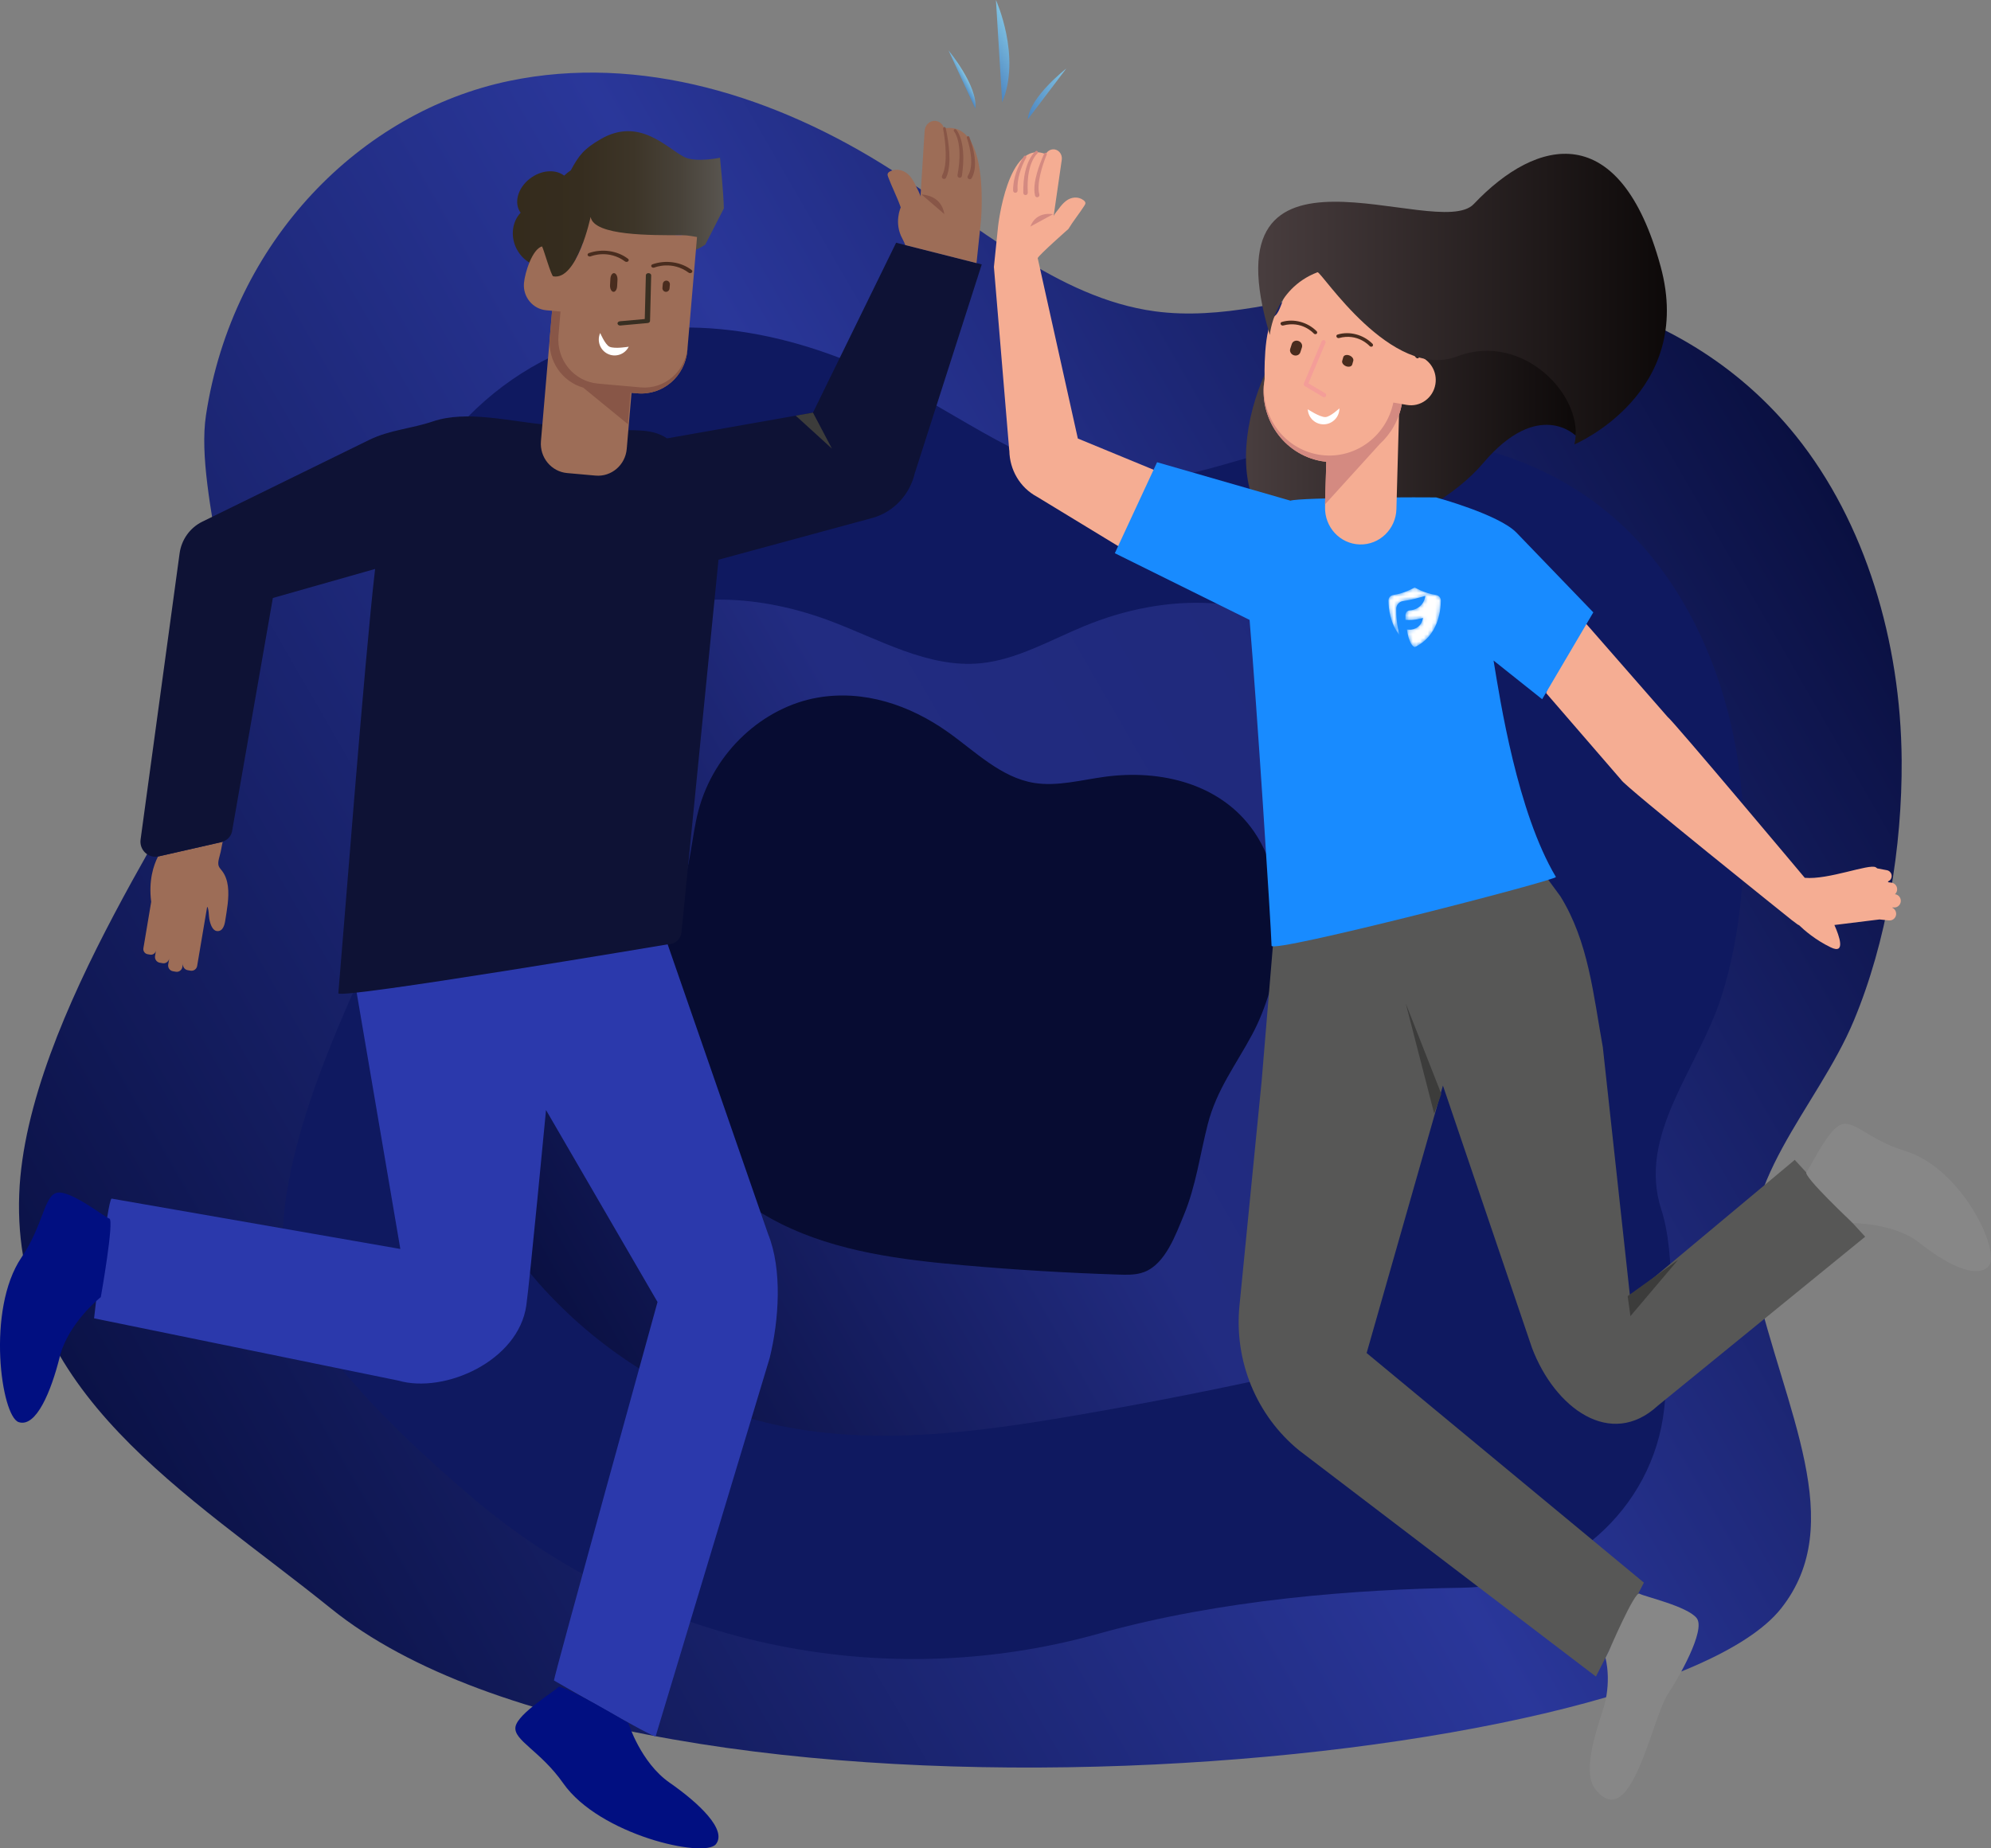 <svg xmlns="http://www.w3.org/2000/svg" width="532" height="494" viewBox="0 0 532 494" fill="none"><rect x="0" y="0" width="532" height="494" fill="#808080" stroke="none"/><g clip-path="url(#clip0_1229_2641)"><path d="M475.863 429.943C493.977 407.152 476.982 377.187 468.952 342.578 462.965 316.772 485.547 296.297 495.374 272.712 504.123 251.723 508.29 226.299 508.129 203.152 507.907 171.552 498.463 139.637 479.866 116.49c-28.978-36.066-75.904-46.278-118.139-39.333-17.692 2.91-35.42 8.451-53.159 6.045-25.87-3.51-47.507-23.144-70.266-37.735-30.982-19.862-67.3-31.109-102.218-23.842-39.589 8.242-73.976 42.639-81.048 89.372-3.206 21.174 11.726 59.065 4.788 79.022-7.035 20.242-52.884 81.547-54.687 129.13C3.124 372.203 50.343 399.14 88.464 429.924 173.001 498.198 441.138 473.628 475.863 429.94" fill="url(#paint0_linear_1229_2641)"/><path d="M390.491 424.359C418.484 423.958 441.732 403.428 444.674 376.504 446.874 356.391 447.759 335.117 443.913 323.296 437.396 303.276 453.835 285.63 459.978 266.344 465.444 249.181 466.987 228.809 465.257 210.516c-2.358-24.974-12.029-49.603-28.334-66.702-25.403-26.647-63.212-31.693-96.128-23.472C327.007 123.785 313.372 129.313 299.18 128.555 278.481 127.451 260.016 113.32 241.015 103.253c-25.87-13.704-55.364-20.25-82.47-12.248C127.811 100.079 103 129.5 100.633 166.913 99.561 183.865 113.986 212.861 109.879 229.092c-4.167 16.46-35.786 67.883-34.321 105.642C76.255 352.742 99.609 377.653 126.503 400.515c45.664 38.82 108.657 52.447 167.044 36.116C326.423 427.436 362.667 424.758 390.494 424.356" fill="#0f1960"/><path d="M358.481 362.88C358.864 362.658 359.236 362.415 359.601 362.156 367.294 356.642 368.173 343.644 369.293 335.175 370.999 322.29 369.171 308.954 368.984 296.021 368.77 281.288 373.833 269.167 377.031 255.307 379.878 242.972 379.92 228.838 377.865 216.468 375.058 199.577 367.344 183.677 355.531 173.615 337.124 157.939 311.413 158.354 289.647 167.367 280.528 171.143 271.615 176.333 262.02 177.268 248.026 178.633 234.901 170.832 221.612 165.872 203.522 159.125 183.338 157.654 165.472 165.922 145.214 175.295 129.939 198.022 130.166 223.929 130.269 235.667 133.433 247.409 131.458 258.965c-2.005 11.717-8.438 21.277-12.161 32.218C116.4 299.689 124 312.706 127.943 320.035c5.432 10.093 12.354 19.436 20.456 27.689 16.128 16.421 37.086 28.579 60.072 33.341C234.024 386.357 260.576 382.858 286.306 378.477 307.525 374.864 328.636 370.665 349.605 365.885 352.668 365.185 355.809 364.44 358.478 362.88" fill="url(#paint1_linear_1229_2641)"/><path d="M304.913 340.233C305.188 340.159 305.46 340.069 305.732 339.966 311.439 337.796 314.183 329.868 316.306 324.792 319.541 317.068 320.658 308.487 322.726 300.43 325.082 291.243 330.274 284.54 334.599 276.457 338.45 269.263 340.864 260.49 341.68 252.475 342.792 241.529 340.687 230.395 335.048 222.224 326.265 209.49 310.229 205.558 295.19 207.61 288.888 208.468 282.476 210.237 276.36 209.255 267.439 207.821 260.607 200.838 253.192 195.594 243.098 188.455 230.81 184.254 218.319 186.477c-14.163 2.523-27.489 14.145-31.722 30.27C184.679 224.054 184.661 231.86 181.484 238.713 178.259 245.664 172.65 250.552 168.488 256.74 165.253 261.549 167.772 270.874 168.985 276.066 170.654 283.22 173.374 290.152 177.013 296.596 184.254 309.422 195.216 320.387 208.688 327.09 223.661 334.539 240.743 336.692 257.462 338.163 271.25 339.377 285.067 340.209 298.9 340.656 300.918 340.722 302.996 340.772 304.919 340.236" fill="#070c32"/><path d="M421.043 116.45S411.071 106.362 396.325 123.752c-14.747 17.39-52.237 29.892-61.06 10.725C326.442 115.309 343.557 72.345 370.534 77.968 397.513 83.588 423.666 92.313 421.043 116.45z" fill="url(#paint2_linear_1229_2641)"/><path d="M409.326 360.181C415.437 376.372 430.382 387.329 442.987 375.682l55.392-45.15-18.816-20.538-43.989 36.747L428.277 279.867C425.718 265.733 424.469 251.753 416.966 239.589L404.43 222.508l-52.504 5.363L342.504 224.161 337.108 289.004 331.188 348.96C329.727 363.759 335.711 378.31 347.086 387.611l79.348 60.476 12.818-25.102-74.084-61.365 20.39-71.48 23.771 70.038L409.326 360.181z" fill="#575756"/><path d="M375.625 268.186 383.213 297.61 385.122 292.373 375.625 268.186z" fill="#3c3c3b"/><path d="M434.911 346.4 435.653 351.758l12.729-15.031-13.471 9.673z" fill="#3c3c3b"/><path d="M506.336 238.995H506.331C506.634 238.718 506.853 238.34 506.909 237.899 507.033 236.925 506.352 236.024 505.398 235.9L504.619 235.797C504.582 235.771 504.559 235.744 504.519 235.718 504.519 235.718 504.498 235.673 504.456 235.594 504.944 235.401 505.338 234.989 505.441 234.426 505.596 233.571 505.036 232.739 504.194 232.58L501.619 232.094C501.484 231.994 501.355 231.886 501.215 231.799 499.533 230.756 488.549 235.195 482.24 234.611c0 0-35.403-42.219-36.642-42.998l-25.746-29.451L413.139 185.243l20.066 23.213C434.015 210.094 478.607 245.782 478.607 245.782V245.793L478.921 246.028 480.247 247.023C480.4 247.139 480.577 247.216 480.748 247.303 482.071 248.584 485.069 251.219 489.191 253.203 493.25 255.154 491.478 250.182 490.158 247.224L502.205 245.737 504.73 246.001C505.689 246.102 506.552 245.383 506.65 244.409 506.729 243.606 506.267 242.877 505.57 242.581 505.633 242.563 505.697 242.542 505.763 242.521L505.971 242.542C506.93 242.642 507.794 241.926 507.891 240.949 507.989 239.972 507.287 239.093 506.328 238.992" fill="#f5ad93"/><path d="M288.001 117.203 277.276 68.986C277.601 68.146 285.479 61.196 285.479 61.196 286.781 59.041 288.408 57.071 289.763 54.945 289.902 54.723 290.048 54.483 290.021 54.224 289.992 53.933 289.757 53.69 289.504 53.5 288.043 52.407 286.152 52.681 284.853 53.693 284.09 54.287 283.477 55.008 282.931 55.771 282.672 56.133 281.724 57.187 281.531 57.776L283.707 42.707C283.9 41.371 283.036 40.122 281.784 39.931 281.161 39.839 280.554 40.027 280.078 40.407 279.777 40.647 279.537 40.969 279.371 41.339 279.357 41.236 279.35 41.175 279.35 41.175c-10.102-4.099-12.666 19.339-12.666 19.339L265.575 71.337 269.66 120.229C269.671 120.314 269.692 120.393 269.702 120.475 269.776 125.482 272.462 130.291 277.115 132.778l22.031 13.405 11.604-19.6-22.752-9.383L288.001 117.203zM281.502 57.998S281.502 57.998 281.502 58V57.998z" fill="#f5ad93"/><path d="M281.37 57.256S276.923 56.281 275.304 60.559L281.37 57.256z" fill="#d48a81"/><path d="M279.677 41.328C278.98 43.042 278.386 44.828 277.971 46.629 277.762 47.529 277.601 48.44 277.538 49.341 277.475 50.239 277.485 51.147 277.712 51.937V51.945C277.81 52.267 277.628 52.608 277.311 52.703 276.994 52.798 276.661 52.613 276.569 52.291 276.569 52.283 276.563 52.272 276.563 52.262 276.313 51.218 276.36 50.207 276.468 49.233 276.582 48.255 276.793 47.31 277.049 46.386 277.559 44.532 278.235 42.76 279.03 41.022 279.115 40.84 279.326 40.763 279.503 40.845 279.677 40.927 279.754 41.133 279.682 41.313L279.677 41.326V41.328z" fill="#d48a81"/><path d="M277.182 41.002C276.593 41.564 276.099 42.409 275.74 43.236 275.37 44.078 275.119 44.979 274.939 45.89 274.744 46.801 274.667 47.736 274.601 48.67 274.562 49.608 274.575 50.548 274.623 51.488V51.502C274.641 51.84 274.385 52.125 274.055 52.143 273.725 52.159 273.445 51.9 273.426 51.565V51.541C273.416 50.559 273.439 49.576 273.519 48.597 273.624 47.617 273.746 46.637 273.991 45.676 274.221 44.715 274.525 43.767 274.963 42.869 275.412 41.971 275.909 41.128 276.727 40.405 276.88 40.267 277.115 40.286 277.248 40.444 277.377 40.597 277.364 40.827 277.221 40.965L277.179 41.004 277.182 41.002z" fill="#d48a81"/><path d="M274.187 42.148C273.442 43.471 272.845 44.923 272.428 46.389 272.011 47.86 271.797 49.384 271.902 50.86V50.87C271.929 51.208 271.681 51.499 271.35 51.525 271.02 51.552 270.732 51.298 270.709 50.963 270.709 50.952 270.709 50.939 270.709 50.931 270.677 49.252 271.004 47.627 271.525 46.101 272.056 44.572 272.737 43.13 273.603 41.767 273.706 41.604 273.923 41.556 274.084 41.662 274.24 41.765 274.29 41.973 274.197 42.137L274.187 42.153V42.148z" fill="#d48a81"/><path d="M405.135 142.288C400.384 137.474 383.73 132.942 383.73 132.942 382.994 132.871 347.154 132.911 344.807 133.817V133.809L309.17 123.541l-11.284 24.312 36.006 17.828C335.751 187.524 339.586 246.739 339.765 252.771 339.828 254.889 416.224 235.194 415.741 234.38c-10.321-17.313-14.903-47.179-16.656-57.84l12.982 10.339 13.669-23.213-20.599-21.38L405.135 142.288z" fill="#188bff"/><mask id="mask0_1229_2641" style="mask-type:luminance" maskUnits="userSpaceOnUse" x="371" y="157" width="14" height="16"><path fill-rule="evenodd" clip-rule="evenodd" d="M378 157S375.3 158.606 372.331 159.008C371.565 159.112 370.992 159.752 371 160.518 371.023 162.626 371.442 166.678 374.018 169.866 373.211 167.225 373.052 164.569 373.08 162.705 373.097 161.656 373.884 160.77 374.935 160.641 375.918 160.521 377.017 160.288 378 160.046 378.683 159.878 379.31 159.706 379.801 159.565 380.443 159.38 380.854 159.248 380.854 159.248v0C380.851 159.268 380.848 159.287 380.846 159.307 380.657 160.859 379.65 162.151 378.269 162.753 377.808 162.955 377.304 163.08 376.776 163.112 376.768 163.112 376.76 163.113 376.751 163.113 376.743 163.114 376.733 163.114 376.725 163.115 376.559 163.124 376.402 163.165 376.26 163.232 376.266 163.229 376.271 163.226 376.277 163.224 376.27 163.227 376.263 163.229 376.256 163.232 376.255 163.233 376.253 163.234 376.252 163.235 375.823 163.438 375.533 163.873 375.541 164.372 375.551 164.912 375.554 165.465 375.532 165.667 376.695 165.791 377.825 165.673 378.684 165.519h0C379.606 165.353 380.216 165.144 380.216 165.144s0 0 0 0C380.214 165.163 380.211 165.181 380.209 165.199 380.033 166.733 378.825 168.076 377.078 168.267 377.057 168.269 377.035 168.272 377.013 168.274 376.971 168.278 376.927 168.28 376.884 168.283 376.868 168.284 376.853 168.285 376.837 168.286 376.545 168.299 376.24 168.282 375.923 168.228 376.139 169.666 376.451 170.936 376.97 171.912 377.131 172.214 377.537 172.759 378 172.979 384.185 170.047 384.968 163.422 385 160.513 385.008 159.749 384.433 159.111 383.669 159.008 380.701 158.606 378 157 378 157z" fill="#fff"/></mask><g mask="url(#mask0_1229_2641)"><path fill-rule="evenodd" clip-rule="evenodd" d="M378 157S375.3 158.606 372.331 159.008C371.565 159.112 370.992 159.752 371 160.518 371.023 162.626 371.442 166.678 374.018 169.866 373.211 167.225 373.052 164.569 373.08 162.705 373.097 161.656 373.884 160.77 374.935 160.641 375.918 160.521 377.017 160.288 378 160.046 378.683 159.878 379.31 159.706 379.801 159.565 380.443 159.38 380.854 159.248 380.854 159.248v0C380.851 159.268 380.848 159.287 380.846 159.307 380.657 160.859 379.65 162.151 378.269 162.753 377.808 162.955 377.304 163.08 376.776 163.112 376.768 163.112 376.76 163.113 376.751 163.113 376.743 163.114 376.733 163.114 376.725 163.115 376.559 163.124 376.402 163.165 376.26 163.232 376.266 163.229 376.271 163.226 376.277 163.224 376.27 163.227 376.263 163.229 376.256 163.232 376.255 163.233 376.253 163.234 376.252 163.235 375.823 163.438 375.533 163.873 375.541 164.372 375.551 164.912 375.554 165.465 375.532 165.667 376.695 165.791 377.825 165.673 378.684 165.519h0C379.606 165.353 380.216 165.144 380.216 165.144s0 0 0 0C380.214 165.163 380.211 165.181 380.209 165.199 380.033 166.733 378.825 168.076 377.078 168.267 377.057 168.269 377.035 168.272 377.013 168.274 376.971 168.278 376.927 168.28 376.884 168.283 376.868 168.284 376.853 168.285 376.837 168.286 376.545 168.299 376.24 168.282 375.923 168.228 376.139 169.666 376.451 170.936 376.97 171.912 377.131 172.214 377.537 172.759 378 172.979 384.185 170.047 384.968 163.422 385 160.513 385.008 159.749 384.433 159.111 383.669 159.008 380.701 158.606 378 157 378 157z" fill="#fff"/></g><path d="M379.143 95.161 379.088 95.676H379.082C375.559 97.794 375.673 62.787 354.195 69.68c-11.794 3.784-10.92 12.555-13.445 14.665C337.46 87.096 337.906 101.293 337.906 101.293 336.171 111.645 342.984 121.472 353.128 123.244 353.553 123.318 353.976 123.355 354.395 123.4L354.06 135.511C353.912 140.882 358.058 145.359 363.324 145.512 368.588 145.662 372.977 141.432 373.125 136.06L373.819 110.843C374.136 109.926 374.395 108.976 374.577 107.991L375.895 108.22C379.5 108.849 382.925 106.377 383.54 102.698 384.097 99.376 382.172 96.212 379.138 95.167" fill="#f5ad93"/><path d="M352.259 121.495C342.739 119.831 336.343 110.609 337.969 100.893l2.863-17.073L337.901 101.292C336.166 111.644 342.979 121.471 353.125 123.24 353.548 123.314 353.97 123.351 354.39 123.396L354.029 134.818l14.646-16.138L368.659 118.685C371.641 115.978 373.79 112.283 374.575 107.984L372.301 107.588C370.37 116.923 361.552 123.119 352.257 121.495" fill="#d48a81"/><path d="M177.987 251.205 153.255 244.909 118.776 241.223 92.819 250.701l14.152 83.105-77.153-13.458C28.709 320.673 25.138 352.344 25.138 352.344l81.289 16.64C118.776 372.555 138.538 363.763 140.635 348.88 141.554 342.359 145.898 296.678 145.898 296.678l29.794 51.304s-27.964 101.123-27.671 101.152c0 0 26.993 15.639 27.172 14.918l30.463-101.089C208.13 352.928 209.097 339.309 205.212 329.749" fill="#2b39ac"/><path d="M60.893 236.854C60.701 235.375 60.254 233.997 59.396 232.845 59.079 232.426 58.707 232.04 58.48 231.562 58.002 230.553 58.754 228.728 58.966 227.659 59.142 226.753 59.322 225.847 59.502 224.941 59.399 224.973 59.309 225.031 59.201 225.055l-16.849 3.834C42.31 228.9 42.27 228.892 42.228 228.9c-1.223 2.387-2.554 6.441-1.83 12.132l-2.081 12.396C38.19 254.176 38.689 254.894 39.42 255.023L40.115 255.145C40.849 255.274 41.552 254.767 41.678 254.017l2.078-12.375-2.327 13.859C41.288 256.346 41.847 257.154 42.674 257.297L43.458 257.434C44.282 257.58 45.075 257.007 45.217 256.164L44.945 257.78C44.803 258.623 45.362 259.431 46.189 259.576L46.973 259.713C47.8 259.859 48.592 259.288 48.732 258.443l2.591-15.425-2.432 14.48C48.751 258.34 49.308 259.148 50.137 259.294L50.922 259.431C51.748 259.576 52.54 259.003 52.68 258.161l2.673-15.819C55.786 242.709 55.804 244.912 55.91 245.503 56.161 246.916 56.729 248.725 57.999 248.844 59.494 248.986 59.99 247.32 60.172 246.124 60.587 243.411 61.29 239.923 60.893 236.857" fill="#9d6d57"/><path d="M260.929 70.313 241.891 65.491 239.446 64.873l-22.22 45.409L178.233 117.165C173.936 114.257 168.887 115.276 163.389 114.788 157.465 114.26 151.544 113.998 145.621 113.47 136.28 112.638 124.694 109.567 115.66 112.633 109.876 114.595 104.146 114.883 98.642 117.576 94.467 119.621 90.292 121.67 86.116 123.714c-9.182 4.5-18.365 9-27.544 13.5C57.067 137.951 55.561 138.69 54.056 139.427 50.768 141.038 48.489 144.223 47.987 147.909L37.564 224.383C37.189 227.135 39.581 229.419 42.233 228.902 42.275 228.894 42.315 228.899 42.357 228.888L59.206 225.056C59.312 225.033 59.404 224.975 59.507 224.943 60.706 224.555 61.654 223.596 61.979 222.339l10.931-62.517 27.32-7.761C97.406 176.129 91.586 252.096 90.408 265.459 90.252 267.236 178.608 252.36 178.608 252.36 180.404 252.365 181.914 250.982 182.099 249.157L191.984 149.592l41.182-11.179C239.015 136.749 243.193 131.977 244.464 126.334 244.495 126.241 244.54 126.157 244.569 126.064l17.757-55.397L260.932 70.313H260.929z" fill="#0e1235"/><path d="M262.083 59.298S264.74 32.171 252.349 34.313C252.349 34.313 252.325 34.379 252.286 34.493 252.185 34.033 251.993 33.611 251.71 33.262 251.264 32.715 250.622 32.354 249.893 32.306 248.438 32.211 247.163 33.407 247.065 34.968L245.95 52.54C245.871 51.827 245.05 50.401 244.844 49.928 244.405 48.933 243.883 47.964 243.164 47.105 241.934 45.64 239.861 44.863 237.951 45.74 237.624 45.891 237.299 46.107 237.198 46.429 237.106 46.717 237.212 47.023 237.32 47.309 238.347 50.047 239.721 52.675 240.679 55.432 240.679 55.432 238.778 59.562 241.128 63.811 241.456 64.403 241.691 64.957 241.891 65.496l19.038 4.822L262.083 59.303V59.298z" fill="#9d6d57"/><path d="M246.257 51.99S251.515 51.988 252.331 57.222L246.257 51.99z" fill="#885647"/><path d="M252.698 34.233C253.178 36.391 253.514 38.559 253.646 40.777 253.715 41.884 253.725 43.001 253.617 44.126 253.503 45.248 253.318 46.392 252.796 47.493 252.65 47.796 252.291 47.92 251.995 47.773 251.7 47.625 251.575 47.26 251.718 46.957 251.721 46.949 251.726 46.941 251.729 46.935L251.734 46.925C252.186 46.069 252.41 45.037 252.547 44.002 252.687 42.961 252.719 41.889 252.693 40.817 252.645 38.672 252.389 36.507 252.001 34.394V34.381C251.964 34.183 252.09 33.993 252.283 33.956 252.473 33.919 252.653 34.043 252.695 34.233" fill="#885647"/><path d="M255.497 34.638C256.237 35.565 256.567 36.558 256.855 37.59 257.121 38.62 257.28 39.671 257.341 40.722 257.42 41.773 257.396 42.825 257.351 43.87 257.288 44.916 257.169 45.957 257.029 46.992 256.984 47.325 256.68 47.557 256.355 47.512 256.028 47.465 255.798 47.158 255.846 46.823 255.846 46.815 255.846 46.81 255.846 46.802V46.786C256.023 45.79 256.171 44.789 256.271 43.786 256.353 42.78 256.411 41.773 256.371 40.77 256.35 39.767 256.239 38.768 256.025 37.802 255.814 36.854 255.471 35.85 254.958 35.153L254.919 35.097C254.797 34.931 254.829 34.696 254.993 34.569 255.151 34.448 255.376 34.477 255.5 34.633" fill="#885647"/><path d="M259.007 36.62C259.675 38.342 260.172 40.106 260.409 41.957 260.634 43.784 260.626 45.786 259.654 47.598 259.496 47.894 259.131 48.002 258.841 47.841 258.55 47.68 258.445 47.307 258.603 47.012 258.608 47.004 258.614 46.996 258.619 46.985L258.635 46.959C259.459 45.601 259.612 43.792 259.467 42.06 259.329 40.314 258.917 38.55 258.357 36.884L258.352 36.868C258.289 36.681 258.386 36.48 258.569 36.416 258.746 36.353 258.936 36.446 259.004 36.623" fill="#885647"/><path d="M217.226 110.281 222.296 119.905 212.62 111.092 217.226 110.281z" fill="#3c3c3b"/><path d="M193.405 55.717C193.405 52.32 192.391 42.156 192.391 42.156S185.907 43.526 182.831 41.963C178.12 39.568 170.865 31.157 160.476 37.199 155.963 39.821 154.637 41.601 152.529 45.51 151.901 45.938 151.304 46.41 150.744 46.936 148.634 45.314 145.196 45.354 142.238 47.276 138.652 49.611 137.17 53.789 138.934 56.609 138.987 56.696 139.066 56.76 139.124 56.842 136.658 59.451 136.277 63.753 138.435 67.21 139.618 69.103 141.351 70.394 143.226 70.986 141.023 73.32 140.31 76.453 141.702 78.734 143.434 81.576 147.768 82.017 151.378 79.722 154.991 77.427 156.512 73.265 154.779 70.426 154.518 69.998 154.18 69.647 153.81 69.335 154.565 67.973 155.215 66.449 155.762 64.97 161.477 68.913 170.551 68.826 178.648 64.117 179.321 63.726 179.963 63.304 180.586 62.868H182.221C182.355 63.317 182.532 63.753 182.789 64.162 184.664 67.165 184.867 67.709 188.456 65.377" fill="url(#paint3_linear_1229_2641)"/><path d="M157.814 57.977S154.235 75.04 147.823 73.854C147.282 73.756 145.262 66.557 144.831 65.855 142.251 66.568 140.249 72.798 140.004 75.674 139.687 79.355 142.357 82.6 145.967 82.923L147.522 83.063 146.896 90.394 144.541 117.925C144.171 122.248 147.306 126.056 151.539 126.433L159.129 127.109C163.365 127.487 167.099 124.289 167.466 119.966L168.747 104.982 170.284 105.119C177.076 105.724 183.06 100.595 183.655 93.666L183.731 92.789l2.517-29.448C185.192 63.203 183.89 62.868 182.437 62.868 174.037 62.858 158.68 63.079 157.816 57.975" fill="#9d6d57"/><path d="M171.179 103.54 159.757 102.523C153.382 101.955 148.666 96.222 149.223 89.717L149.775 83.263 147.52 83.062 146.894 90.394C146.368 96.523 150.242 102.003 155.844 103.606L167.775 113.369 168.493 104.96 170.284 105.119C177.076 105.724 183.06 100.595 183.655 93.668L183.731 92.789C183.174 99.293 177.557 104.105 171.182 103.54" fill="#885647"/><path d="M266.114.0S272.93 14.997 267.788 27.354L266.114.0z" fill="url(#paint4_linear_1229_2641)"/><path d="M253.445 13.471S261.376 23.028 260.613 29.025L253.445 13.471z" fill="url(#paint5_linear_1229_2641)"/><path d="M284.909 18.32S275.137 25.9 274.612 31.923l10.297-13.603z" fill="url(#paint6_linear_1229_2641)"/><path d="M352.042 72.764C353.009 72.397 371.775 101.961 389.408 95.235c17.631-6.726 34.3 10.912 31.279 23.538.0.0 32.314-13.613 23.028-47.593-10.806-39.539-32.995-34.516-49.928-16.635C384.026 64.855 321.738 30.909 339.298 89.52c0 0 .99-12.272 12.744-16.756z" fill="url(#paint7_linear_1229_2641)"/><path fill-rule="evenodd" clip-rule="evenodd" d="M353.676 106.159 353.569 106.111 348.64 103.197C348.391 103.06 348.287 102.752 348.399 102.483L353.141 91.23C353.272 90.948 353.593 90.815 353.874 90.925 354.153 91.039 354.283 91.364 354.165 91.65 354.164 91.653 354.162 91.657 354.161 91.66L349.612 102.455 354.103 105.111C354.364 105.273 354.441 105.623 354.277 105.891 354.143 106.109 353.884 106.213 353.644 106.144L353.676 106.159z" fill="#f49d98"/><path fill-rule="evenodd" clip-rule="evenodd" d="M359.704 97.892C358.965 97.621 358.489 96.974 358.64 96.446L358.925 95.455C359.076 94.927 359.798 94.718 360.536 94.989 361.275 95.26 361.751 95.908 361.6 96.436L361.316 97.427C361.165 97.955 360.443 98.163 359.704 97.892z" fill="#492c1e"/><path fill-rule="evenodd" clip-rule="evenodd" d="M345.697 94.943C344.951 94.688 344.529 93.919 344.754 93.225L345.176 91.924C345.401 91.23 346.188 90.874 346.934 91.129 347.68 91.385 348.102 92.153 347.878 92.847L347.455 94.149C347.23 94.843 346.443 95.198 345.697 94.943z" fill="#492c1e"/><path fill-rule="evenodd" clip-rule="evenodd" d="M349.443 109.379C349.55 111.722 351.528 113.526 353.862 113.407 356.125 113.292 357.904 111.408 357.898 109.134 357.898 109.134 355.439 111.435 354.15 111.472 352.621 111.516 349.443 109.379 349.443 109.379z" fill="#fff"/><path fill-rule="evenodd" clip-rule="evenodd" d="M357.463 90.334C357.304 90.277 357.176 90.157 357.117 90.01 357.01 89.754 357.142 89.486 357.411 89.41 357.415 89.409 357.419 89.408 357.423 89.407 360.623 88.449 364.307 89.431 366.747 91.891 366.94 92.11 366.917 92.416 366.696 92.576 366.475 92.735 366.139 92.686 365.946 92.467 365.817 92.328 362.763 89.002 357.796 90.346 357.689 90.374 357.573 90.37 357.463 90.334z" fill="#492c1e"/><path fill-rule="evenodd" clip-rule="evenodd" d="M342.541 86.98C342.382 86.924 342.254 86.804 342.195 86.657 342.089 86.4 342.221 86.132 342.489 86.056 342.493 86.055 342.497 86.054 342.501 86.053 345.701 85.097 349.384 86.078 351.826 88.536 352.019 88.755 351.996 89.062 351.775 89.221 351.553 89.381 351.218 89.332 351.025 89.113 350.896 88.973 347.846 85.649 342.874 86.992 342.767 87.021 342.651 87.017 342.541 86.98z" fill="#492c1e"/><path d="M495.088 326.893S506.288 326.903 512.867 332.151C519.448 337.398 527.883 342.112 531.334 338.436 534.783 334.752 524.386 312.255 508.982 307.591 499.25 304.646 495.36 299.077 491.779 300.63 488.204 302.18 483.566 312.442 482.687 313.253 481.596 314.254 495.083 326.893 495.083 326.893" fill="#878787"/><path d="M428.99 443.09S430.812 449.579 428.229 457.285C425.647 464.991 423.119 474.181 426.249 478.145 435.883 490.356 441.336 459.289 445.662 452.78 448.414 448.641 455.85 435.717 453.373 432.493 450.901 429.273 439.049 426.627 438.064 425.93 436.847 425.064 429.888 441.273 429.888 441.273" fill="#878787"/><path d="M26.939 346.672S18.243 353.491 15.959 362.663C13.674 371.837 9.663 381.616 4.996 380.087.33 378.548-3.721 350.042 5.733 336.08 11.707 327.26 11.725 319.403 15.346 318.759 18.959 318.117 28.099 325.416 29.216 325.683 30.602 326.008 26.937 346.672 26.937 346.672" fill="#010f81"/><path d="M167.889 460.49s3.28 10.569 11.028 15.959 15.449 12.615 12.37 16.447C188.2 496.728 160.175 490.429 150.501 476.62 144.39 467.895 137.067 465.095 137.748 461.472 138.43 457.857 148.476 451.873 149.117 450.919 149.91 449.734 167.889 460.49 167.889 460.49z" fill="#010f81"/><path fill-rule="evenodd" clip-rule="evenodd" d="M165.573 87H165.723L173.036 86.34C173.4 86.316 173.683 86.077 173.692 85.785L174 73.576C173.993 73.266 173.686 73.014 173.298 73 172.911 72.991 172.588 73.235 172.577 73.544 172.577 73.548 172.577 73.552 172.577 73.555L172.282 85.267 165.618 85.869C165.228 85.912 164.953 86.2 165.007 86.511 165.05 86.765 165.3 86.965 165.618 87H165.573z" fill="#382f22"/><path fill-rule="evenodd" clip-rule="evenodd" d="M163.861 77.992C164.384 78.08 164.849 77.416 164.9 76.509L164.995 74.808C165.046 73.901 164.663 73.095 164.14 73.008 163.616 72.92 163.151 73.584 163.1 74.491L163.004 76.192C162.954 77.099 163.337 77.905 163.861 77.992z" fill="#492c1e"/><path fill-rule="evenodd" clip-rule="evenodd" d="M177.861 77.995C178.384 78.048 178.849 77.65 178.9 77.106L178.995 76.085C179.046 75.541 178.663 75.057 178.14 75.005 177.616 74.952 177.151 75.35 177.1 75.894L177.004 76.915C176.954 77.459 177.337 77.943 177.861 77.995z" fill="#492c1e"/><path fill-rule="evenodd" clip-rule="evenodd" d="M168 92.66C166.95 94.757 164.41 95.601 162.326 94.544 160.305 93.52 159.444 91.076 160.374 89 160.374 89 161.685 92.101 162.849 92.66 164.227 93.321 168 92.66 168 92.66z" fill="#fff"/><path fill-rule="evenodd" clip-rule="evenodd" d="M167.349 69.998C167.534 70.011 167.717 69.954 167.842 69.844 168.063 69.653 168.051 69.354 167.814 69.176 167.811 69.173 167.807 69.171 167.804 69.168 165.015 66.993 160.874 66.393 157.321 67.649 157.03 67.771 156.916 68.06 157.067 68.296 157.218 68.531 157.577 68.623 157.869 68.501 158.061 68.426 162.617 66.629 167.01 69.874 167.104 69.944 167.223 69.987 167.349 69.998z" fill="#492c1e"/><path fill-rule="evenodd" clip-rule="evenodd" d="M184.349 72.998C184.534 73.011 184.717 72.954 184.842 72.844 185.063 72.653 185.051 72.353 184.814 72.175 184.811 72.173 184.807 72.17 184.804 72.167 182.014 69.993 177.875 69.393 174.321 70.647 174.03 70.769 173.916 71.059 174.067 71.295 174.218 71.53 174.577 71.622 174.869 71.5 175.061 71.425 179.612 69.627 184.01 72.874 184.104 72.944 184.223 72.987 184.349 72.998z" fill="#492c1e"/></g><defs><linearGradient id="paint0_linear_1229_2641" x1="28.778" y1="384.47" x2="484.24" y2="121.506" gradientUnits="userSpaceOnUse"><stop stop-color="#0b1247"/><stop offset=".557" stop-color="#2a379a"/><stop offset="1" stop-color="#0a1041"/></linearGradient><linearGradient id="paint1_linear_1229_2641" x1="137.26" y1="336.278" x2="374.217" y2="199.47" gradientUnits="userSpaceOnUse"><stop stop-color="#0a1042"/><stop offset=".55" stop-color="#222c81"/><stop offset="1" stop-color="#1f297b"/></linearGradient><linearGradient id="paint2_linear_1229_2641" x1="332.928" y1="110.791" x2="421.226" y2="110.791" gradientUnits="userSpaceOnUse"><stop offset=".01" stop-color="#483d3e"/><stop offset="1" stop-color="#0d0909"/></linearGradient><linearGradient id="paint3_linear_1229_2641" x1="137.022" y1="58.125" x2="193.405" y2="58.125" gradientUnits="userSpaceOnUse"><stop stop-color="#342b1c"/><stop offset=".32" stop-color="#362d1f"/><stop offset=".57" stop-color="#3d3528"/><stop offset=".79" stop-color="#484239"/><stop offset="1" stop-color="#595550"/></linearGradient><linearGradient id="paint4_linear_1229_2641" x1="261.656" y1="16.732" x2="272.246" y2="10.619" gradientUnits="userSpaceOnUse"><stop stop-color="#4c85c0"/><stop offset="1" stop-color="#81c3e3"/></linearGradient><linearGradient id="paint5_linear_1229_2641" x1="256.348" y1="21.642" x2="258.223" y2="20.559" gradientUnits="userSpaceOnUse"><stop stop-color="#4c85c0"/><stop offset="1" stop-color="#81c3e3"/></linearGradient><linearGradient id="paint6_linear_1229_2641" x1="272.953" y1="29.053" x2="286.567" y2="21.193" gradientUnits="userSpaceOnUse"><stop stop-color="#4c85c0"/><stop offset="1" stop-color="#81c3e3"/></linearGradient><linearGradient id="paint7_linear_1229_2641" x1="336.195" y1="79.939" x2="445.392" y2="79.939" gradientUnits="userSpaceOnUse"><stop offset=".01" stop-color="#483d3e"/><stop offset="1" stop-color="#0d0909"/></linearGradient><clipPath id="clip0_1229_2641"><rect width="532" height="494" fill="#fff"/></clipPath></defs></svg>